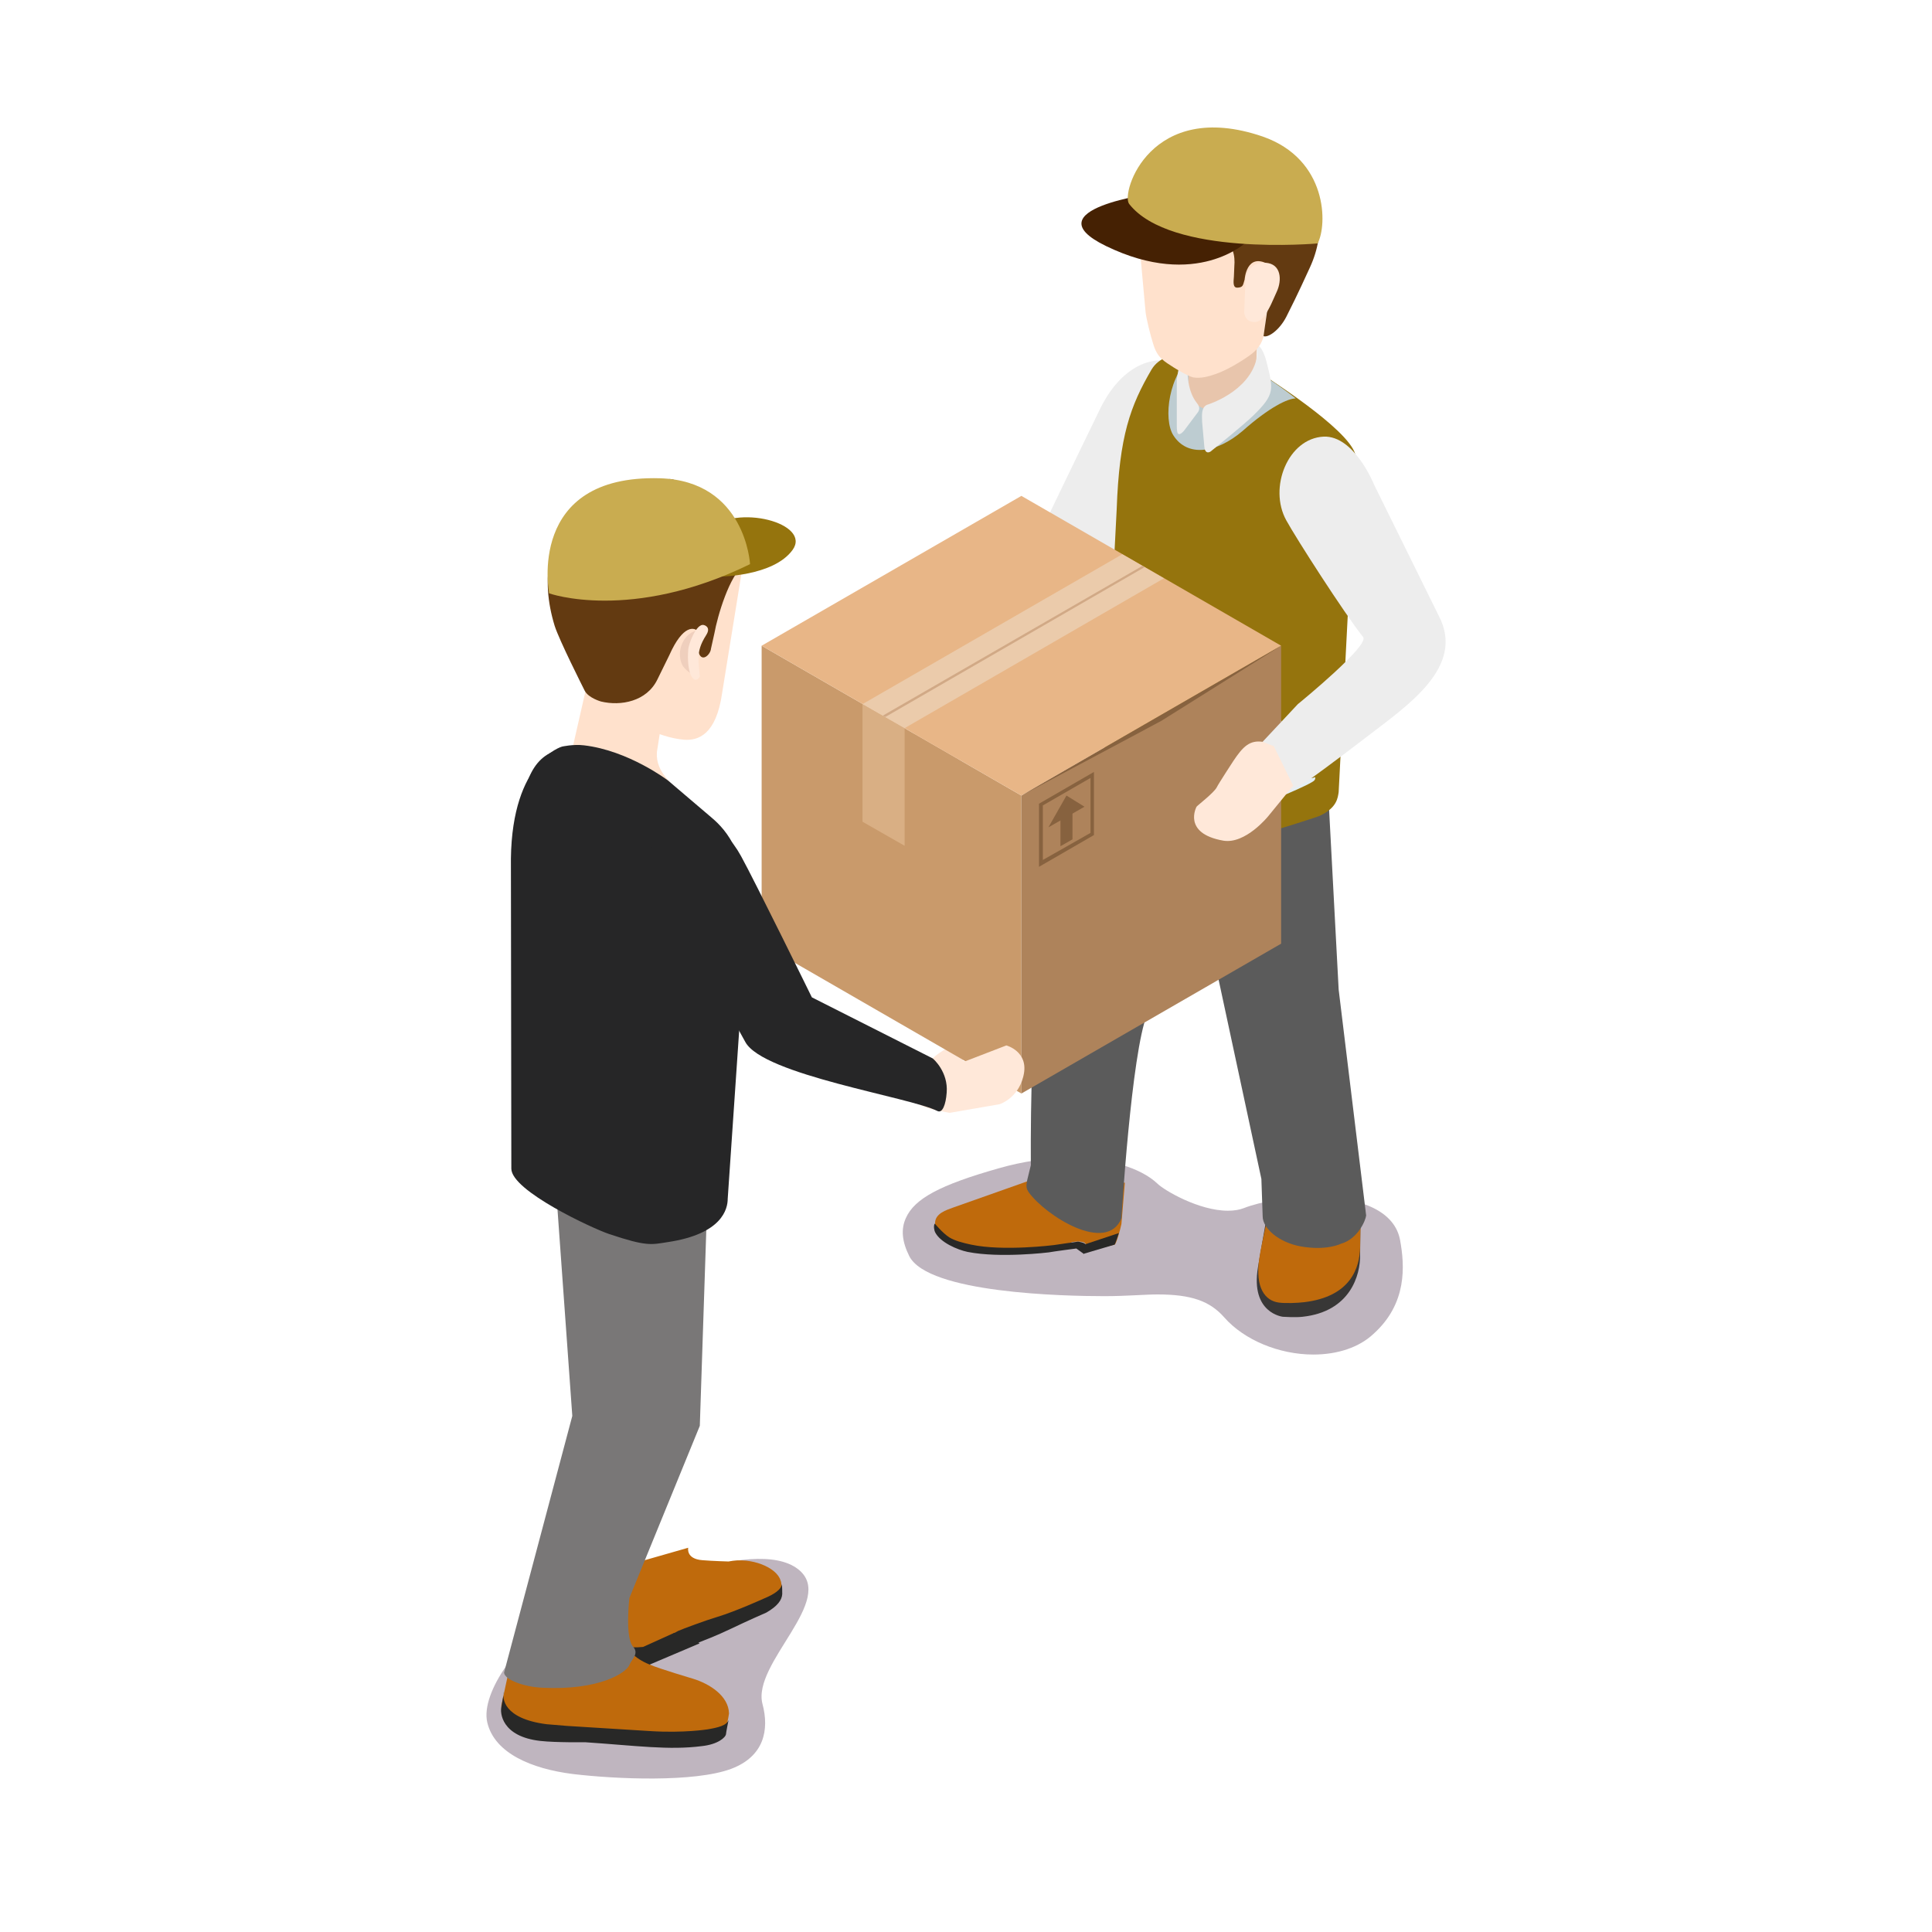 <?xml version="1.0" encoding="UTF-8"?> <!-- Generator: Adobe Illustrator 18.1.1, SVG Export Plug-In . SVG Version: 6.00 Build 0) --> <svg xmlns="http://www.w3.org/2000/svg" xmlns:xlink="http://www.w3.org/1999/xlink" version="1.1" x="0px" y="0px" viewBox="0 0 450 450" xml:space="preserve"> <g id="Layer_6"> <g> <path fill="#BFB5BF" d="M305.9,315.5c-8,0-16.1-3.4-20.7-8.6c-3.4-3.9-7.8-5.4-15.6-5.4c-1.5,0-3.2,0.1-5.4,0.2 c-2,0.1-4.4,0.2-7,0.2c-9.5,0-41-0.7-45.4-9.3c-1.7-3.4-2-6.3-0.8-8.9c2-4.5,7.9-7.7,21.7-11.6c5.6-1.6,11.1-2.4,16.5-2.4 c8.9,0,16.5,2.3,20.4,6c1.5,1.5,9.6,6.3,16.4,6.3c0,0,0,0,0,0c1.4,0,2.7-0.2,3.7-0.6c4.1-1.6,10.4-2.6,16.4-2.6 c11.5,0,18.8,3.6,20,10c1.1,6,1.7,14.8-6.2,21.9C316.6,313.8,311.6,315.5,305.9,315.5z"></path> <path fill="#BFB5BF" d="M185.9,365.5c-10.4-8.1-42.2,6.3-57.9,13.1c-6.2,2.7-16.2,15.4-14.5,22.6c1.7,7.2,10.4,10.8,19.9,12 c10,1.2,28.3,2,36.9-1.2c7.7-2.9,8.9-9.1,7.3-15.1C175.1,387.4,195,372.6,185.9,365.5z"></path> <g> <g> <path fill="#383736" d="M316.9,279.7c0,0-0.1,12.2-0.1,12.5c0.1,4.8-2.3,13.3-13.4,14.5c-1.6,0.2-4.6,0-4.6,0s-7.6-0.8-5.8-11.5 c0.6-3.7,2.9-16.5,2.9-16.5L316.9,279.7z"></path> <path fill="#BF6A0C" d="M316.9,277.1c0,0,0.2-0.3-0.1,13.4c-0.1,4.8-2.2,11.5-13,12.8c-1.7,0.2-4.3,0.3-5.9,0.1 c-3.2-0.4-5.6-3.4-4.6-10.2c0.4-3,3.3-16,3.5-16L316.9,277.1z"></path> <g> <path fill="#FFE8D9" d="M224.7,163.3c-1.5,2.2-5.4,1.6-7.3,0.3c-0.7-0.5-3.9,3.3-5.9,4.1c-2.1,0.9-3.1-1.2-3.1-1.8 c0-0.5,5.9-5.2,7.3-6.5c4.7-4.1,6.9-2.9,8.9-1.6C226.6,159.1,226.2,161.1,224.7,163.3z"></path> <path fill="#EDEDED" d="M225.4,161.4c2.3,1.4,9.4-0.3,9.4-0.3s0.4-0.5,1.2-1.4c4.3-5,19.6-22,24.1-28.8 c4.9-7.6,12.9-21.7,12.9-21.7s10.4-16,3.4-23c-4-4-14.1-3.8-20.4,9.5c-2.5,5.1-12.9,26.7-12.9,26.7l-20.1,29.4 C222.8,151.8,220.9,158.6,225.4,161.4z"></path> <path fill="#FFE8D9" d="M229.7,161.3l-5.6-3.9l-6.7,5.3l-0.7,1.1l-5.1,9.4c0,0-2.8,4.3,1.7,7.5c2.9,2,0.3,0.2,0.3,0.2 c4,2.8,7.4-1.3,7.4-1.3l8.8-10.7C231.3,166.5,232.3,163.1,229.7,161.3z"></path> <path fill="#E4EFF4" d="M219.4,154.8c-0.6,1,0.4,4.4,3.2,6.6c3.7,2.8,6,3.2,6,3.2c2.2,0.5,3.6,0.4,4.5-0.8c0,0,3.5-4.4,4.5-5.8 c0.7-0.9,0.2-1.2,0.2-1.2s-0.5,0.7-0.9,0.9c-1.2,0.6-3.7,0.9-7.6-1.3c-6.1-3.5-4.6-7.5-4.6-7.5c-0.9-0.5-1.4-0.3-2,0.7 L219.4,154.8z"></path> </g> <g> <path fill="#BF6A0C" d="M244.2,271.9l-4.2,3c0,0-17,6-18.1,6.4c-1.3,0.5-4.2,1.3-4.1,3.7c0,0.6,0,0.9,0.3,1.5 c1.1,1.9,3.6,2.9,6,3.6c5.1,1.4,16.3,0.8,16.3,0.8c3.2-0.1,8.7-1.1,9.3-1.6c0,0,2.8-0.5,3.2,0.5c0.1,0.4-0.4,1.5-0.5,1.8 l7.2-1.7c0.4-0.1,1.3-3.4,1.6-4.8l0.8-9.6L244.2,271.9z"></path> <g> <path fill="#282827" d="M221.1,288.2c1.3,0.8,3.2,1.3,5.1,1.7c7.5,1.6,19.3,0.1,19.3,0.1c1.2-0.2,5.6-0.8,5.6-0.8 s1.6,0.2,1.8,0.7c0.2,0.3-0.1-0.1,0,0c0.2,0.1-0.4,2.2-0.4,2.2l-1.8-1.3c0,0-5.4,0.7-6.4,0.9c0,0-11.3,1.4-18.9-0.1 c-2.4-0.5-6.4-2.2-7.6-4.6c-0.2-0.4-0.4-1.4-0.1-2C217.8,285,219.4,287.1,221.1,288.2z"></path> <path fill="#282827" d="M252.8,289.8l7.8-2.6c0,0-0.9,2.8-1,2.7l-7.1,2.1C252.5,291.9,252.7,290.4,252.8,289.8z"></path> </g> </g> <path fill="#5B5B5B" d="M260.4,171.2c0,0-13.9,40.9-17.9,54.6c-2.7,9-2.4,45.6-2.4,45.6c-0.9,4-1.5,4.8-0.5,6.3 c4,5.5,18.1,14.4,21.6,6.1c0,0,2.3-38.4,6-47.6c5.8-14.5,25.6-54.8,25.6-54.8L260.4,171.2z"></path> <path fill="#5B5B5B" d="M273,177.7l20.8,96.9l0.3,8.7c0,2.9,3.9,6.1,8.8,7c6.1,1.1,9.4-0.6,9.4-0.6c4-1.1,5.8-5.5,5.9-6.6 l-6.4-52.6l-2.7-50.8L273,177.7z"></path> <path fill="#95740D" d="M268.2,86.1c-4.9,8.4-7.5,15.4-8.1,32.5l-2.9,56.4c-0.1,2.3-0.6,5.1,1.4,6.4c0,0,19.4,14.9,28.4,14.2 c5.7-0.5,20.2-5.5,20.2-5.5c4.3-1.9,4.4-4.4,4.6-5.6l4-77.7c0.4-5.3-18.5-17.4-21.6-19.5l-12.9-4.5 C281.2,82.9,271.6,80.4,268.2,86.1z"></path> <path fill="#BDCCD1" d="M273.3,101.4c-2.4-3.7-1.2-14.3,4.8-19c1.8,0.1,3.1,0.5,3.1,0.5l11.4,3.4c0,0,5.6,3.6,9.2,6.5 c-1.8,0-6.1,2-12.4,7.6C283.4,105.5,276.6,106.6,273.3,101.4z"></path> <path fill="#E8C5AC" d="M276.7,92.6c7,7,11.2-0.3,15.8-5.7l0.9-19.5l-16.2,4.6L276.7,92.6z"></path> <path fill="#EDEDED" d="M292.8,80.4c0,0,0,2.6-0.1,3.1c-1.8,7.9-11.6,10.8-11.6,10.8c-1.2,0.6-1.2,2-1.1,4l0.5,5.6 c0.1,1.8,1.1,1.7,1.8,1c0,0,7.6-6.1,9.7-8.2c5-4.9,4.6-6,3-12.4C294,80.4,292.8,80.4,292.8,80.4z"></path> <path fill="#EDEDED" d="M278.8,93.9c0.8,1,0.6,1.7,0,2.4l-3,4c-1.6,1.8-1.7,0.3-1.7-1.2l0-10.7c0.9-6.7,2.7-7,2.7-7 s0,1.6-0.1,2.9C276.4,86.8,276.6,91.2,278.8,93.9z"></path> <g> <path fill="#FFE1CC" d="M280.4,44.4L280.4,44.4l15.4,0.7L295,72.8c-0.3,1.9-0.3,3.6-0.6,5.2c-0.4,1.8-1.3,3.4-3.5,4.9 c0,0-4,2.9-7.7,4.2c-1.7,0.6-3.5,1.1-5.3,0.8c-1.3-0.3-4.5-2.3-4.5-2.3c-2.1-1.4-3.8-2.1-4.8-5.5c-0.5-1.5-1.7-6.1-1.8-7.7 l-1.5-16.5l-0.4-14.8L280.4,44.4z"></path> <path fill="#633A11" d="M268,38.1c-4.4,2.3-4.5,5.3-4.7,12.2c-0.2,5.7,2.1,6.6,2,6.6c-0.1,0.1,0-3.7-0.1-5.9 c0-3.3,3.3-2,4.6-0.9c1.9,1.6,6.5,4.7,6.7,4.8c1.7,1.1,2.1,0.3,2.3-0.9c0-0.3,0.1-2,0.1-2c0.2,0.2,4.2,2.2,5.3,2.9 c3.1,2,3.5,4.7,3.3,7.1l-0.1,2.4c-0.1,1.3-0.3,2.7,0.9,2.6c1.3-0.1,1.2-0.6,1.6-1.9c0,0,0.4-6.3,5.4-3.6 c2.7,1.4,0.5,7.4,0.3,7.7l-1.3,9.1c1.1,0.4,3.7-1.4,5.3-4.5c2.9-5.7,4.7-9.8,5.5-11.5c7.9-17.1-5.9-34.7-25.3-29.6 C276.1,33.6,268,38.1,268,38.1z"></path> <path fill="#FFE8D9" d="M294.7,61.2c-4-0.2-4.6,3.6-4.6,3.6l-0.3,8c0,0,0.1,1.7,1.6,2.1c2.2,0.6,3.3-1.4,4.4-3.5 c0.1-0.1,1.5-3.3,1.6-3.5C298.6,65.3,298.5,61.4,294.7,61.2z"></path> </g> <g> <path fill="#E8C5AC" d="M152.8,265.2c1,2.6,5.2,2.9,7.5,2c0.8-0.3,3.2,4.3,5.1,5.7c2,1.4,3.5-0.5,3.6-1.2 c0.1-0.5-4.9-6.8-6.1-8.4c-4-5.4-6.5-4.6-8.8-3.7C151.9,260.5,151.8,262.7,152.8,265.2z"></path> <path fill="#E8C5AC" d="M154.6,267.3c-2.8,0.7-6.7,0.2-7.2-1c-2.8-6.4-14.2-30.7-16.5-39.1c-2.6-9.2-7.2-28.6-7.2-28.6 s-4.5-18.1,4.3-22.6c5.4-2.7,12.9,0.3,15.1,15.8c0.8,6,4.1,30.6,4.1,30.6l12.1,42C159.4,264.4,158.1,266.4,154.6,267.3z"></path> <path fill="#E8C5AC" d="M148.2,262.1l6.8-2.8l5.7,7l0.5,1.3l3.1,10.9c0,0,1.9,5.1-3.5,7.3c-3.5,1.4-0.4,0.2-0.4,0.2 c-4.8,2-7.3-3.1-7.3-3.1l-5.3-10.4C146,268.9,145.1,263.3,148.2,262.1z"></path> <path fill="#262627" d="M130.5,174.6c8.4-1.6,12.3,11.2,12.3,11.2s3.4,14.5,4.1,18.5c0,0-2.9,3.1-8.9,4.9 c-9.4,2.8-12.9-0.5-12.9-0.5c-1.6-5.9-2.9-12.6-3.1-14.9C120.8,184.3,123.6,175.9,130.5,174.6z"></path> </g> <path fill="#BF6A0C" d="M160.3,360.5c0,0-0.6,2.6,3.3,2.9c2.4,0.2,6.1,0.3,6.1,0.3c5.3-1.1,11.2,1.4,12.1,4.4c0,0,0.2,0.4,0.2,1 c0,1.2,0.8,1.2-2.3,3.9c0,0-5.8,4.4-9.4,6c-4.5,2.1-6.8,2.2-8.3,2c0,0-2.9-0.6-4.7-0.4c-2,0.2-1.5,2.8-1.5,4.8l-6.2,2.6 c-6.3,1.7-11.3-3.8-11.3-5.3v-15.9L160.3,360.5z"></path> <g> <path fill="#282827" d="M157.9,379.9c1.1-0.5,6.5-2.5,9.2-3.3c4.3-1.3,10.9-4.3,10.9-4.3c2.2-0.9,4.1-2.1,4.1-3.4 c0.1,0.5,0.1,2.2,0.1,2.4c-0.1,1.4-1.1,2.8-3.7,4.3c0,0-4.6,2-8.1,3.7c-4,1.9-6,2.6-9,3.8c0,0-3.5,1.6-4.5,1.8 c-0.8,0.2-6-0.4-6-0.2C150.9,384.7,155.1,381.3,157.9,379.9z"></path> <path fill="#282827" d="M149.8,383.6l7.3-3.3c0,0.7,5.8,1.9,5.8,2.5l-13.2,5.6c-6.3,1.7-11.3-3.8-11.3-5.3l0-3.5 C138.5,381,143.3,384.3,149.8,383.6z"></path> </g> <path fill="#FFE1CC" d="M160.4,125.1l13.4,1.7l-5.6,34.6c-1.4,9.9-5.7,11.1-8.8,10.9c-6.3-0.5-13-4.6-16.3-6.9 c-6.5-4.6-5.4-16.2-5.3-17.2l-0.3-23.4L160.4,125.1z"></path> <path fill="#FFE1CC" d="M128.4,188.9l4.8-14l5.4-23.7l17.5,4.1l-3.1,19.9c-0.3,4.9,3.8,7.2,5.3,9.7l7.4,10.1 c2,3.2,6.1,8.3,6.1,17.2l-1.7,52.6l-46.8-1.8l3.9-61.2C127.2,197.9,126.9,192.4,128.4,188.9z"></path> <path fill="#14546D" d="M158.7,249.8v9.2c0,6.8-1.6,18.3-1.6,18.3l-31.3,1.2c-3.9-0.8-5.4-6.2-5.4-11.6v-17.1H158.7z"></path> <path fill="#633A11" d="M166.5,124.3c3.8,4.8,7.3,7,6.9,7.2c-3.5,2.4-6.3,12.1-7,16l-0.8,3.6c-0.1,1.3-2,3.2-2.8,1.1 c-0.9-2.3,0.8-3.8-0.1-5c-0.9-1.2-3.6-1.8-6.8,5.4l-2.8,5.7c-2.5,5.1-8.5,6.2-13.1,5.1c0,0-2.9-0.8-3.8-2.5 c-0.6-1.2-5.9-11.7-7-15.1c-3.5-11.4-1.2-21.1,5.5-27.2c3.3-3,8.4-4,9.9-4.1c6.5-0.6,4.1,0.7,4.1,0.7c2.3-0.3,4.4-1.5,5.6-0.8 c3.9,2.3,1.5-2.5,1.4-2.8c0,0,1.6-0.4,4.1,2c1,1,2,3.1,3.6,3.7c3.1,1.2,2.3-0.2,2.5-0.1C167.5,118.2,166.5,124.3,166.5,124.3z"></path> <image overflow="visible" width="51" height="114" transform="matrix(1 0 0 1 119 265)"> </image> <g> <path fill="#EFCFBD" d="M162.6,146.8c0,0-2.8,0.3-3.9,3.6c-0.8,2.3,0,4.2,0.4,4.8c1.1,1.5,2.4,1.9,2.4,1.9s0.1-5.6,0.2-6.6 C161.8,149.5,162.6,146.8,162.6,146.8z"></path> <path fill="#FFE8D9" d="M164,145.6c0,0,1.7,0.4,0.5,2.3c-1.4,2.2-1.7,3.6-1.8,5c-0.1,1.2,0.3,4.7,0.3,4.7s-1.1,2-2.2-0.6 c-0.4-1.1-0.7-3.1-0.5-5.6C160.3,150.2,162.2,145,164,145.6z"></path> </g> <path fill="#BF6A0C" d="M146.2,383.9c0,0,1.3,2.3,5.1,3.8c2.3,1,10.1,3.3,10.1,3.3c3.9,1.2,8.3,4,8.4,8.1c0,0-0.3,2.1-0.6,2.7 c-0.9,2.1-2.9,2.5-5.7,2.9c0,0-5,0.8-9.2,0.8c-5.4,0-16.8-0.4-21-0.8l-7,0.5c-6.9-0.4-9.9-6.6-9.5-8.1l3.3-15.3L146.2,383.9z"></path> <path fill="#282827" d="M117.4,394c-0.5,1.5-0.2,6.3,9.9,7.6l4.8,0.4l19.3,1.2c7.9,0.5,13.4-0.4,13.4-0.4 c2.4-0.4,4.5-0.9,4.9-2.2c-0.1,0.5-0.6,3-0.6,3.3c-0.1,0.8-1.9,2.4-5.6,2.8c-7.7,1-15.3-0.1-27.2-0.9c0,0-6.8,0.1-10.4-0.3 c-9.1-1-9.5-6.6-9.1-8L117.4,394z"></path> <path fill="#797777" d="M164.8,277.8l-1.8,54.3l-16.4,40.1c0,0-1.1,9.3,0.9,11.4c1.4,1.6-0.4,2.9-0.9,4.2c-0.7,1.8-7,6-20.4,5.3 c-4.1-0.2-8.6-1.8-8.8-3.5l15.9-59.8l-3.7-51.6L164.8,277.8z"></path> <path fill="#262627" d="M165.7,190.4c3.8,3.2,8.3,8.7,8.3,22.8l-4.5,66c0,2.4-1.3,8.2-13.9,10.1c-3.9,0.6-4.9,1.1-13.8-1.9 c-3.6-1.2-22.7-10-22.7-15.2L119,200c0.3-22.9,11.9-26.1,11.9-26.1s2.6-0.6,5.1-0.3c10.4,1.2,19.6,8.2,19.6,8.2L165.7,190.4z"></path> <path fill="#FFE8D9" d="M221.2,254.5c2.7-0.6,3.6-4.7,3-7.2c-0.2-0.9,4.7-2.6,6.3-4.3c1.7-1.8,0-3.6-0.7-3.7 c-0.5-0.1-7.4,3.9-9.1,4.8c-5.9,3.2-5.5,5.8-4.9,8.2C216.3,254.8,218.4,255.1,221.2,254.5z"></path> <path fill="#E4EFF4" d="M292.4,170c-1.1,0.6-2.3,5.3-0.2,9.5c1.9,3.9,3.4,4.3,3.4,4.3c1.7,1.3,2.9,1.7,4.2,1.1 c0,0,4.5-1.9,5.9-2.8c0.9-0.5,0.6-1.1,0.6-1.1s-0.7,0.4-1.5,0.2c-1.2-0.3-3.6-1.3-5.4-4.3c-3.5-5.7-0.9-8.9-0.9-8.9 c-0.5-0.8-1.3-0.9-2.2-0.2L292.4,170z"></path> <g> <g> <polygon fill="#C99A6B" points="237.9,254.7 177.4,219.8 177.4,150.4 237.9,185.3 "></polygon> <polygon fill="#AE835B" points="237.9,254.7 298.4,219.8 298.4,150.4 237.9,185.3 "></polygon> <g> <g> <path fill="#87623F" d="M242,187.2l12.8-7.4v14.7l-12.8,7.4V187.2z M254,181.2l-11.1,6.4v12.7L254,194V181.2z"></path> </g> <g> <polygon fill="#87623F" points="247,197.1 249.8,195.5 249.8,188.1 247,189.7 "></polygon> <polygon fill="#87623F" points="244.2,192.7 252.6,187.9 248.4,185.3 "></polygon> </g> </g> <polygon fill="#E8B687" points="237.9,185.3 298.4,150.4 237.9,115.5 177.4,150.4 "></polygon> <polygon fill="#D9AF84" points="210.7,197 200.9,191.4 200.9,164 210.7,169.6 "></polygon> <polygon fill="#EBCBAB" points="210.7,169.6 271.1,134.7 261.4,129.1 200.9,164 "></polygon> <polygon fill="#D1A986" points="206.2,167 266.6,132.1 266.1,131.8 205.6,166.7 "></polygon> <polygon fill="#87623F" points="298.4,150.4 237.9,185.3 270.5,167.9 "></polygon> </g> </g> <path fill="#FFE8D9" d="M212.8,254.6l1.6-7.1l9-0.6l1.4,0.3l9.6-3.7c0,0,5.3,1.4,4,7c-0.9,3.7-0.1,0.4-0.1,0.4 c-1.3,5-5.5,6.3-5.5,6.3l-11.6,2C218.2,258.6,212,257.9,212.8,254.6z"></path> <path fill="#EDEDED" d="M286.4,188.2c2.3,3.4,18.3-6.4,18.3-6.4s5.1-3.6,14.2-10.6c9.1-7,22.3-15.9,16.3-27.6L320.1,113 c0,0-4.6-11.6-11.8-11.3c-8.3,0.4-12.9,11.9-8.7,19.5c2.3,4.2,13.4,21.5,17.9,27.2c1.5,1.9-14.2,14.8-15.2,15.6l-14.6,15.6 C287.5,179.7,282.9,182.9,286.4,188.2z"></path> <path fill="#FFE8D9" d="M294.2,172.8l2.5,1l4.5,9.2l-5.8,7.1c0,0-5.3,6.6-10.5,5.7c-9.6-1.7-6.2-7.9-6.2-7.9 c0.2-0.3,4-3.2,4.7-4.5c0.3-0.7,3.9-6.2,3.9-6.2C289.5,173.9,291.1,172.3,294.2,172.8z"></path> <path fill="#262627" d="M220.5,254.5c-0.2,2.8-1,4.8-2.1,4.3c-6.5-3.3-40.6-8.4-44.8-16.1c-3.5-6.5-19.3-34.7-19.3-34.7 s-6.6-13.9,1.8-17.7c5-2.3,12.3,1.4,16.5,9.1c3.1,5.6,16.5,32.9,16.5,32.9l28.1,14.2C217.4,246.6,220.9,249.7,220.5,254.5z"></path> </g> <path fill="#452103" d="M290.4,56.3c0,0-11.6,11.3-32.8,1C239.9,48.7,269,45,269,45L290.4,56.3z"></path> <path fill="#C9AC50" d="M306.9,56.7c0,0-34.3,3.1-43.9-9.2c-2-2.6,5-24.6,31.1-15.7C309.3,37.1,309.2,52.4,306.9,56.7z"></path> <path fill="#95740D" d="M167.5,134.3c0,0,12.6,0,17.1-6.2c4.5-6.2-13-10.9-19.8-4.7C161.7,126.3,167.5,134.3,167.5,134.3z"></path> <path fill="#C9AC50" d="M174.7,131.4c-27.8,13.6-46.8,6.8-46.8,6.8s-5.4-27.7,25.8-26.8C173.7,112,174.7,131.4,174.7,131.4z"></path> </g> </g> </g> <g id="Layer_5"> </g> <g id="Layer_4"> </g> <g id="Layer_3"> </g> <g id="Layer_2"> </g> <g id="Layer_1"> </g> </svg> 